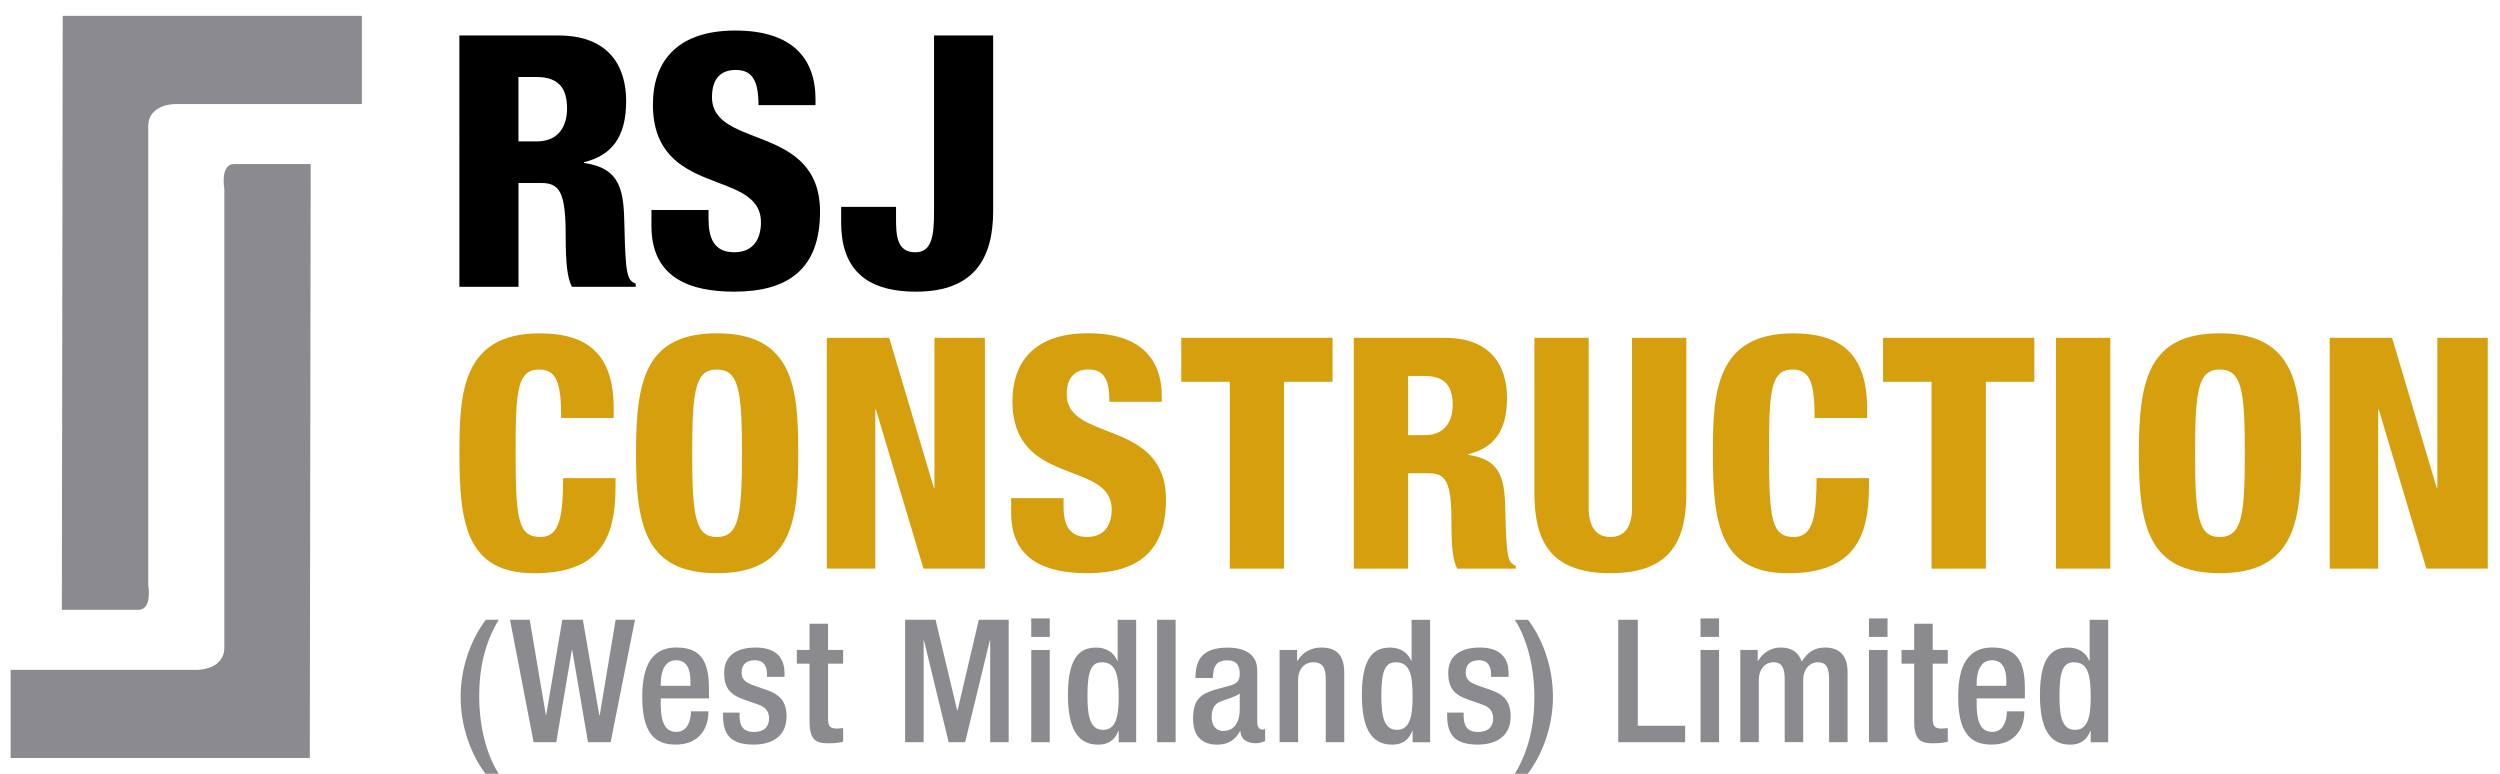 <?xml version="1.0" encoding="utf-8"?>
<!-- Generator: Adobe Illustrator 28.0.0, SVG Export Plug-In . SVG Version: 6.00 Build 0)  -->
<svg version="1.1" id="Layer_1" xmlns="http://www.w3.org/2000/svg" xmlns:xlink="http://www.w3.org/1999/xlink" x="0px" y="0px"
	 viewBox="0 0 586.11 181.41" style="enable-background:new 0 0 586.11 181.41;" xml:space="preserve">
<style type="text/css">
	.st0{fill:#D59F0D;}
	.st1{fill:#8B8A8F;}
</style>
<g>
	<path d="M107.69,8.32h23.27c11.8,0,15.84,7.26,15.84,15.35c0,8.58-3.47,12.79-9.9,14.36v0.17c8.83,1.24,9.32,6.77,9.49,14.69
		c0.25,11.63,0.66,12.79,2.64,13.61v0.74H134.1c-1.07-1.98-1.48-5.28-1.48-11.96c0-10.23-1.4-12.38-5.78-12.38h-5.28v24.34h-13.86
		V8.32z M121.55,33.15h4.29c5.61,0,7.1-4.21,7.1-7.67c0-4.46-1.65-7.43-7.18-7.43h-4.21V33.15z"/>
	<path d="M166.11,49.24v2.06c0,4.46,1.24,7.84,6.02,7.84c4.87,0,6.27-3.63,6.27-7.01c0-12.71-25.33-5.61-25.33-27.64
		c0-9.41,5.03-17.33,19.31-17.33c13.86,0,18.81,7.01,18.81,16.09v1.4h-13.37c0-2.81-0.33-4.87-1.16-6.19
		c-0.83-1.4-2.15-2.06-4.21-2.06c-3.47,0-5.53,2.06-5.53,6.35c0,12.29,25.33,6.11,25.33,26.9c0,13.37-7.43,18.73-20.13,18.73
		c-10.07,0-19.39-3.05-19.39-15.35v-3.79H166.11z"/>
	<path d="M218.98,8.32h13.86v41.17c0,10.97-4.37,18.89-18.07,18.89c-12.46,0-17.57-5.94-17.57-16.25V48.5h12.87v2.56
		c0,3.96,0.08,8.09,4.54,8.09c3.96,0,4.37-4.12,4.37-9.65V8.32z"/>
</g>
<g>
	<path class="st0" d="M131.56,98c0-7.88-0.91-11.37-5.15-11.37c-5.08,0-5.53,4.85-5.53,19.02c0,16.07,0.53,20.24,5.84,20.24
		c4.7,0,5.23-5.38,5.31-13.79h12.28v1.9c0,11.67-3.26,20.39-19.02,20.39c-16.29,0-17.58-12.2-17.58-28.5
		c0-13.87,0.76-27.74,18.8-27.74c11.22,0,17.36,4.85,17.36,17.58V98H131.56z"/>
	<path class="st0" d="M168.12,134.38c-16.75,0-19.02-10.91-19.02-28.12c0-17.2,2.27-28.12,19.02-28.12
		c18.04,0,19.02,13.11,19.02,28.12C187.14,121.26,186.16,134.38,168.12,134.38z M168.04,125.89c5.15,0,5.91-4.77,5.91-19.63
		c0-14.85-0.76-19.63-5.91-19.63c-5,0-5.76,4.77-5.76,19.63C162.28,121.11,163.04,125.89,168.04,125.89z"/>
	<path class="st0" d="M193.84,79.2h14.63l10.46,35.17h0.15V79.2h11.82v54.11h-14.4l-11.14-37.29h-0.15v37.29h-11.37V79.2z"/>
	<path class="st0" d="M249.34,116.79v1.89c0,4.09,1.14,7.2,5.53,7.2c4.47,0,5.76-3.33,5.76-6.44c0-11.67-23.27-5.15-23.27-25.39
		c0-8.64,4.62-15.92,17.73-15.92c12.73,0,17.28,6.44,17.28,14.78v1.29H260.1c0-2.58-0.3-4.47-1.06-5.68
		c-0.76-1.29-1.97-1.9-3.87-1.9c-3.18,0-5.08,1.9-5.08,5.84c0,11.29,23.27,5.61,23.27,24.71c0,12.28-6.82,17.21-18.49,17.21
		c-9.25,0-17.81-2.8-17.81-14.1v-3.49H249.34z"/>
	<path class="st0" d="M288.31,89.51h-11.37V79.2h35.47v10.31h-11.37v43.81h-12.73V89.51z"/>
	<path class="st0" d="M317.39,79.2h21.37c10.84,0,14.55,6.67,14.55,14.1c0,7.88-3.18,11.75-9.1,13.19v0.15
		c8.11,1.14,8.56,6.21,8.72,13.49c0.23,10.69,0.61,11.75,2.43,12.51v0.68h-13.72c-0.99-1.82-1.36-4.85-1.36-10.99
		c0-9.4-1.29-11.37-5.31-11.37h-4.85v22.36h-12.73V79.2z M330.12,102.01h3.94c5.15,0,6.52-3.87,6.52-7.05
		c0-4.09-1.52-6.82-6.59-6.82h-3.87V102.01z"/>
	<path class="st0" d="M395.35,115.43c0,10.61-3.03,18.95-17.81,18.95c-14.78,0-17.81-8.34-17.81-18.95V79.2h12.73v39.94
		c0,4.24,1.67,6.75,5.08,6.75c3.41,0,5.08-2.5,5.08-6.75V79.2h12.73V115.43z"/>
	<path class="st0" d="M425.42,98c0-7.88-0.91-11.37-5.15-11.37c-5.08,0-5.53,4.85-5.53,19.02c0,16.07,0.53,20.24,5.84,20.24
		c4.7,0,5.23-5.38,5.31-13.79h12.28v1.9c0,11.67-3.26,20.39-19.02,20.39c-16.29,0-17.58-12.2-17.58-28.5
		c0-13.87,0.76-27.74,18.8-27.74c11.22,0,17.36,4.85,17.36,17.58V98H425.42z"/>
	<path class="st0" d="M452.84,89.51h-11.37V79.2h35.47v10.31h-11.37v43.81h-12.73V89.51z"/>
	<path class="st0" d="M482.02,79.2h12.73v54.11h-12.73V79.2z"/>
	<path class="st0" d="M520.46,134.38c-16.75,0-19.02-10.91-19.02-28.12c0-17.2,2.27-28.12,19.02-28.12
		c18.04,0,19.02,13.11,19.02,28.12C539.48,121.26,538.5,134.38,520.46,134.38z M520.38,125.89c5.15,0,5.91-4.77,5.91-19.63
		c0-14.85-0.76-19.63-5.91-19.63c-5,0-5.76,4.77-5.76,19.63C514.62,121.11,515.38,125.89,520.38,125.89z"/>
	<path class="st0" d="M546.18,79.2h14.63l10.46,35.17h0.15V79.2h11.82v54.11h-14.4L557.7,96.03h-0.15v37.29h-11.37V79.2z"/>
</g>
<g>
	<g>
		<path class="st1" d="M116.92,145.3c-3.22,5.39-4.58,11.22-4.58,18.05c0,6.03,1.37,13.03,4.58,18.05h-3.1
			c-3.18-4.18-5.83-10.7-5.83-18.05c0-7.36,2.73-13.87,5.91-18.05H116.92z"/>
		<path class="st1" d="M119.57,145.3h4.62l3.78,22.32h0.08l3.78-22.32h4.82l3.86,22.44h0.08l3.74-22.44h4.54l-5.71,28.71h-5.31
			l-3.7-21.63h-0.08l-3.66,21.63h-5.31L119.57,145.3z"/>
		<path class="st1" d="M154.91,163.76V165c0,2.89,0.36,6.59,3.62,6.59c3.1,0,3.46-3.54,3.46-4.83h4.1c0,4.79-2.89,7.8-7.6,7.8
			c-3.54,0-7.92-1.04-7.92-11.06c0-5.67,1.21-11.7,8-11.7c6.03,0,7.64,3.62,7.64,9.65v2.29H154.91z M161.87,160.78v-1.17
			c0-2.73-0.88-4.82-3.34-4.82c-2.77,0-3.62,2.73-3.62,5.55v0.44H161.87z"/>
		<path class="st1" d="M179.82,158.69v-0.56c0-1.73-0.6-3.34-2.85-3.34c-1.73,0-3.1,0.8-3.1,2.81c0,1.69,0.76,2.37,3.06,3.18
			l2.77,0.97c3.22,1.08,4.7,2.81,4.7,6.23c0,4.62-3.38,6.59-7.76,6.59c-5.47,0-7.12-2.53-7.12-6.71v-0.8h3.86v0.68
			c0,2.49,0.88,3.86,3.38,3.86c2.37,0,3.54-1.21,3.54-3.18c0-1.61-0.84-2.65-2.37-3.18l-3.54-1.25c-3.26-1.13-4.62-2.77-4.62-6.23
			c0-4.06,2.94-5.95,7.4-5.95c5.51,0,6.75,3.22,6.75,5.91v0.97H179.82z"/>
		<path class="st1" d="M186.81,152.38h2.98v-6.15h4.34v6.15h3.54v3.22h-3.54v12.91c0,1.69,0.48,2.29,1.97,2.29
			c0.64,0,1.17-0.04,1.57-0.12v3.22c-0.92,0.24-2.13,0.36-3.5,0.36c-2.94,0-4.38-0.8-4.38-5.23V155.6h-2.98V152.38z"/>
		<path class="st1" d="M212.18,145.3h7.16l5.07,21.27h0.08l4.99-21.27h7v28.71h-4.34v-23.88h-0.08l-5.79,23.88h-3.86l-5.79-23.88
			h-0.08v23.88h-4.34V145.3z"/>
		<path class="st1" d="M241.77,144.98h4.34v4.34h-4.34V144.98z M241.77,152.38h4.34v21.63h-4.34V152.38z"/>
		<path class="st1" d="M262.27,171.36h-0.08c-0.56,1.41-1.65,3.22-4.74,3.22c-5.07,0-7.08-4.22-7.08-11.66
			c0-9.61,3.38-11.1,6.67-11.1c2.33,0,4.1,1.17,4.91,3.1h0.08v-9.61h4.34v28.71h-4.1V171.36z M258.33,155.27
			c-2.49,0-3.38,2.01-3.38,7.84c0,4.91,0.64,8,3.66,8c2.98,0,3.66-3.06,3.66-7.68C262.27,158.25,261.66,155.27,258.33,155.27z"/>
		<path class="st1" d="M271.28,145.3h4.34v28.71h-4.34V145.3z"/>
		<path class="st1" d="M294.76,169.51c0,0.8,0.48,1.53,1.12,1.53c0.28,0,0.56-0.04,0.72-0.12v2.81c-0.52,0.24-1.29,0.52-2.13,0.52
			c-1.93,0-3.54-0.76-3.66-2.85h-0.08c-1.17,2.13-2.85,3.18-5.39,3.18c-3.46,0-5.63-1.93-5.63-6.07c0-4.82,2.09-5.83,5.03-6.79
			l3.38-0.92c1.57-0.44,2.53-0.88,2.53-2.77c0-1.97-0.68-3.22-2.98-3.22c-2.89,0-3.3,2.05-3.3,4.14h-4.1c0-4.58,1.89-7.12,7.6-7.12
			c3.82,0,6.88,1.49,6.88,5.31V169.51z M290.66,162.59c-1.13,0.88-3.54,1.41-4.83,2.01c-1.25,0.6-1.77,1.89-1.77,3.5
			c0,1.81,0.88,3.26,2.69,3.26c2.61,0,3.9-1.97,3.9-5.15V162.59z"/>
		<path class="st1" d="M299.99,152.38h4.1v2.53h0.12c1.09-1.93,3.14-3.1,5.55-3.1c3.3,0,5.39,1.49,5.39,5.87v16.32h-4.34v-14.84
			c0-2.81-0.84-3.9-3.02-3.9c-1.77,0-3.46,1.41-3.46,4.22v14.51h-4.34V152.38z"/>
		<path class="st1" d="M331.18,171.36h-0.08c-0.56,1.41-1.65,3.22-4.74,3.22c-5.07,0-7.08-4.22-7.08-11.66
			c0-9.61,3.38-11.1,6.67-11.1c2.33,0,4.1,1.17,4.91,3.1h0.08v-9.61h4.34v28.71h-4.1V171.36z M327.23,155.27
			c-2.49,0-3.38,2.01-3.38,7.84c0,4.91,0.64,8,3.66,8c2.97,0,3.66-3.06,3.66-7.68C331.18,158.25,330.57,155.27,327.23,155.27z"/>
		<path class="st1" d="M349.58,158.69v-0.56c0-1.73-0.6-3.34-2.85-3.34c-1.73,0-3.1,0.8-3.1,2.81c0,1.69,0.76,2.37,3.06,3.18
			l2.77,0.97c3.22,1.08,4.7,2.81,4.7,6.23c0,4.62-3.38,6.59-7.76,6.59c-5.47,0-7.12-2.53-7.12-6.71v-0.8h3.86v0.68
			c0,2.49,0.88,3.86,3.38,3.86c2.37,0,3.54-1.21,3.54-3.18c0-1.61-0.84-2.65-2.37-3.18l-3.54-1.25c-3.26-1.13-4.62-2.77-4.62-6.23
			c0-4.06,2.93-5.95,7.4-5.95c5.51,0,6.75,3.22,6.75,5.91v0.97H349.58z"/>
		<path class="st1" d="M355.15,181.41c3.22-5.39,4.58-11.22,4.58-18.05c0-6.03-1.37-13.03-4.58-18.05h3.1
			c3.18,4.18,5.83,10.7,5.83,18.05c0,7.36-2.73,13.87-5.91,18.05H355.15z"/>
		<path class="st1" d="M379.39,145.3h4.58v24.85h11.1v3.86h-15.68V145.3z"/>
		<path class="st1" d="M398.68,144.98h4.34v4.34h-4.34V144.98z M398.68,152.38h4.34v21.63h-4.34V152.38z"/>
		<path class="st1" d="M407.98,152.38h4.1v2.53h0.12c1.08-1.93,3.14-3.1,5.19-3.1c3.1,0,4.38,1.49,5.03,3.3
			c1.25-2.09,2.86-3.3,5.47-3.3c3.06,0,5.27,1.57,5.27,5.75v16.44h-4.34v-14.84c0-2.81-0.84-3.9-2.61-3.9
			c-1.77,0-3.46,1.41-3.46,4.22v14.51h-4.34v-14.84c0-2.81-0.84-3.9-2.65-3.9c-1.73,0-3.42,1.41-3.42,4.22v14.51h-4.34V152.38z"/>
		<path class="st1" d="M438.18,144.98h4.34v4.34h-4.34V144.98z M438.18,152.38h4.34v21.63h-4.34V152.38z"/>
		<path class="st1" d="M445.8,152.38h2.97v-6.15h4.34v6.15h3.54v3.22h-3.54v12.91c0,1.69,0.48,2.29,1.97,2.29
			c0.64,0,1.17-0.04,1.57-0.12v3.22c-0.92,0.24-2.13,0.36-3.5,0.36c-2.93,0-4.38-0.8-4.38-5.23V155.6h-2.97V152.38z"/>
		<path class="st1" d="M463.42,163.76V165c0,2.89,0.36,6.59,3.62,6.59c3.1,0,3.46-3.54,3.46-4.83h4.1c0,4.79-2.9,7.8-7.6,7.8
			c-3.54,0-7.92-1.04-7.92-11.06c0-5.67,1.21-11.7,8-11.7c6.03,0,7.64,3.62,7.64,9.65v2.29H463.42z M470.37,160.78v-1.17
			c0-2.73-0.88-4.82-3.34-4.82c-2.77,0-3.62,2.73-3.62,5.55v0.44H470.37z"/>
		<path class="st1" d="M490.15,171.36h-0.08c-0.56,1.41-1.65,3.22-4.74,3.22c-5.07,0-7.08-4.22-7.08-11.66
			c0-9.61,3.38-11.1,6.67-11.1c2.33,0,4.1,1.17,4.91,3.1h0.08v-9.61h4.34v28.71h-4.1V171.36z M486.21,155.27
			c-2.49,0-3.38,2.01-3.38,7.84c0,4.91,0.64,8,3.66,8c2.97,0,3.66-3.06,3.66-7.68C490.15,158.25,489.54,155.27,486.21,155.27z"/>
	</g>
</g>
<path class="st1" d="M14.7,3.72h70.14v20.67H41.01c0,0-6.26,0-6.26,5.22s0,107.51,0,107.51s1.04,5.85-2.3,5.85s-17.95,0-17.95,0
	L14.7,3.72z"/>
<path class="st1" d="M72.63,177.71H2.49v-20.67h43.84c0,0,6.26,0,6.26-5.22c0-5.22,0-107.51,0-107.51s-1.04-5.85,2.3-5.85
	c3.34,0,17.95,0,17.95,0L72.63,177.71z"/>
</svg>
